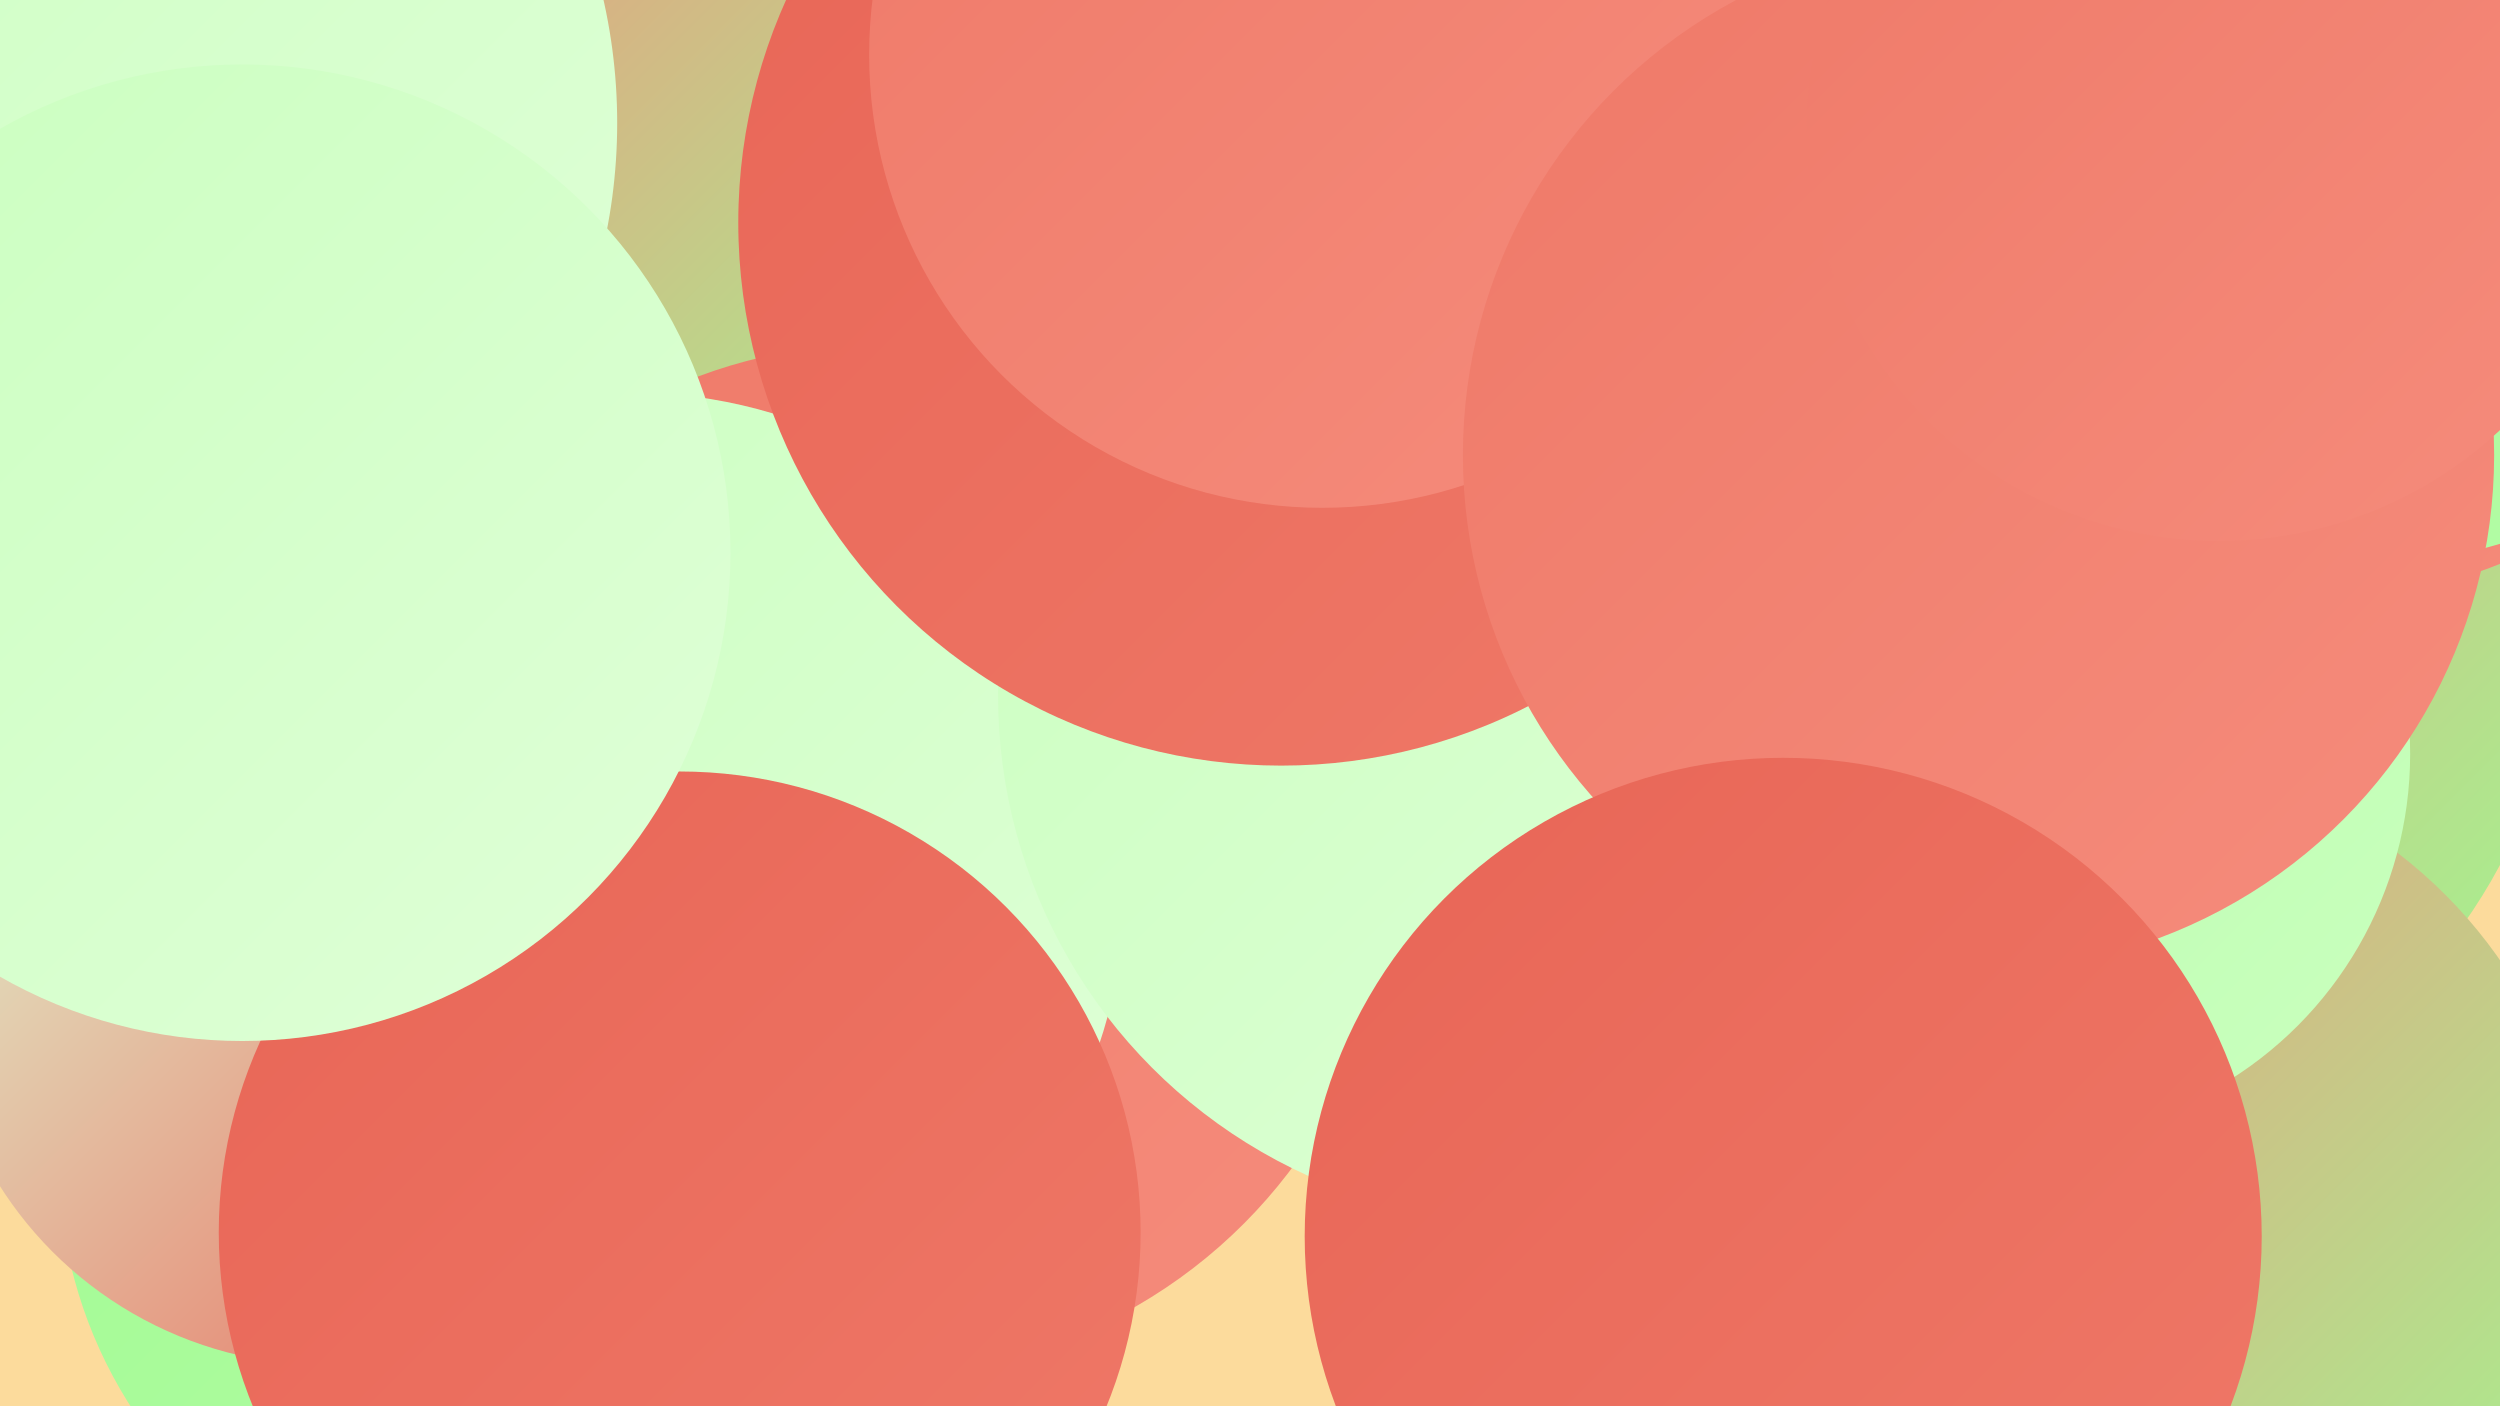 <?xml version="1.0" encoding="UTF-8"?><svg width="1280" height="720" xmlns="http://www.w3.org/2000/svg"><defs><linearGradient id="grad0" x1="0%" y1="0%" x2="100%" y2="100%"><stop offset="0%" style="stop-color:#e86556;stop-opacity:1" /><stop offset="100%" style="stop-color:#ef7968;stop-opacity:1" /></linearGradient><linearGradient id="grad1" x1="0%" y1="0%" x2="100%" y2="100%"><stop offset="0%" style="stop-color:#ef7968;stop-opacity:1" /><stop offset="100%" style="stop-color:#f58c7c;stop-opacity:1" /></linearGradient><linearGradient id="grad2" x1="0%" y1="0%" x2="100%" y2="100%"><stop offset="0%" style="stop-color:#f58c7c;stop-opacity:1" /><stop offset="100%" style="stop-color:#a0fa91;stop-opacity:1" /></linearGradient><linearGradient id="grad3" x1="0%" y1="0%" x2="100%" y2="100%"><stop offset="0%" style="stop-color:#a0fa91;stop-opacity:1" /><stop offset="100%" style="stop-color:#b5fda7;stop-opacity:1" /></linearGradient><linearGradient id="grad4" x1="0%" y1="0%" x2="100%" y2="100%"><stop offset="0%" style="stop-color:#b5fda7;stop-opacity:1" /><stop offset="100%" style="stop-color:#caffbf;stop-opacity:1" /></linearGradient><linearGradient id="grad5" x1="0%" y1="0%" x2="100%" y2="100%"><stop offset="0%" style="stop-color:#caffbf;stop-opacity:1" /><stop offset="100%" style="stop-color:#e0ffd8;stop-opacity:1" /></linearGradient><linearGradient id="grad6" x1="0%" y1="0%" x2="100%" y2="100%"><stop offset="0%" style="stop-color:#e0ffd8;stop-opacity:1" /><stop offset="100%" style="stop-color:#e86556;stop-opacity:1" /></linearGradient></defs><rect width="1280" height="720" fill="#fcdb9c" /><circle cx="1033" cy="311" r="280" fill="url(#grad2)" /><circle cx="1078" cy="632" r="246" fill="url(#grad2)" /><circle cx="317" cy="108" r="210" fill="url(#grad2)" /><circle cx="264" cy="594" r="234" fill="url(#grad3)" /><circle cx="450" cy="440" r="264" fill="url(#grad1)" /><circle cx="828" cy="93" r="188" fill="url(#grad0)" /><circle cx="323" cy="454" r="253" fill="url(#grad5)" /><circle cx="167" cy="501" r="198" fill="url(#grad6)" /><circle cx="781" cy="356" r="270" fill="url(#grad5)" /><circle cx="1037" cy="386" r="197" fill="url(#grad4)" /><circle cx="348" cy="631" r="236" fill="url(#grad0)" /><circle cx="656" cy="114" r="278" fill="url(#grad0)" /><circle cx="29" cy="63" r="287" fill="url(#grad5)" /><circle cx="677" cy="28" r="232" fill="url(#grad1)" /><circle cx="1185" cy="51" r="256" fill="url(#grad1)" /><circle cx="1200" cy="7" r="283" fill="url(#grad3)" /><circle cx="1013" cy="233" r="264" fill="url(#grad1)" /><circle cx="913" cy="633" r="245" fill="url(#grad0)" /><circle cx="1136" cy="66" r="211" fill="url(#grad1)" /><circle cx="124" cy="283" r="250" fill="url(#grad5)" /></svg>